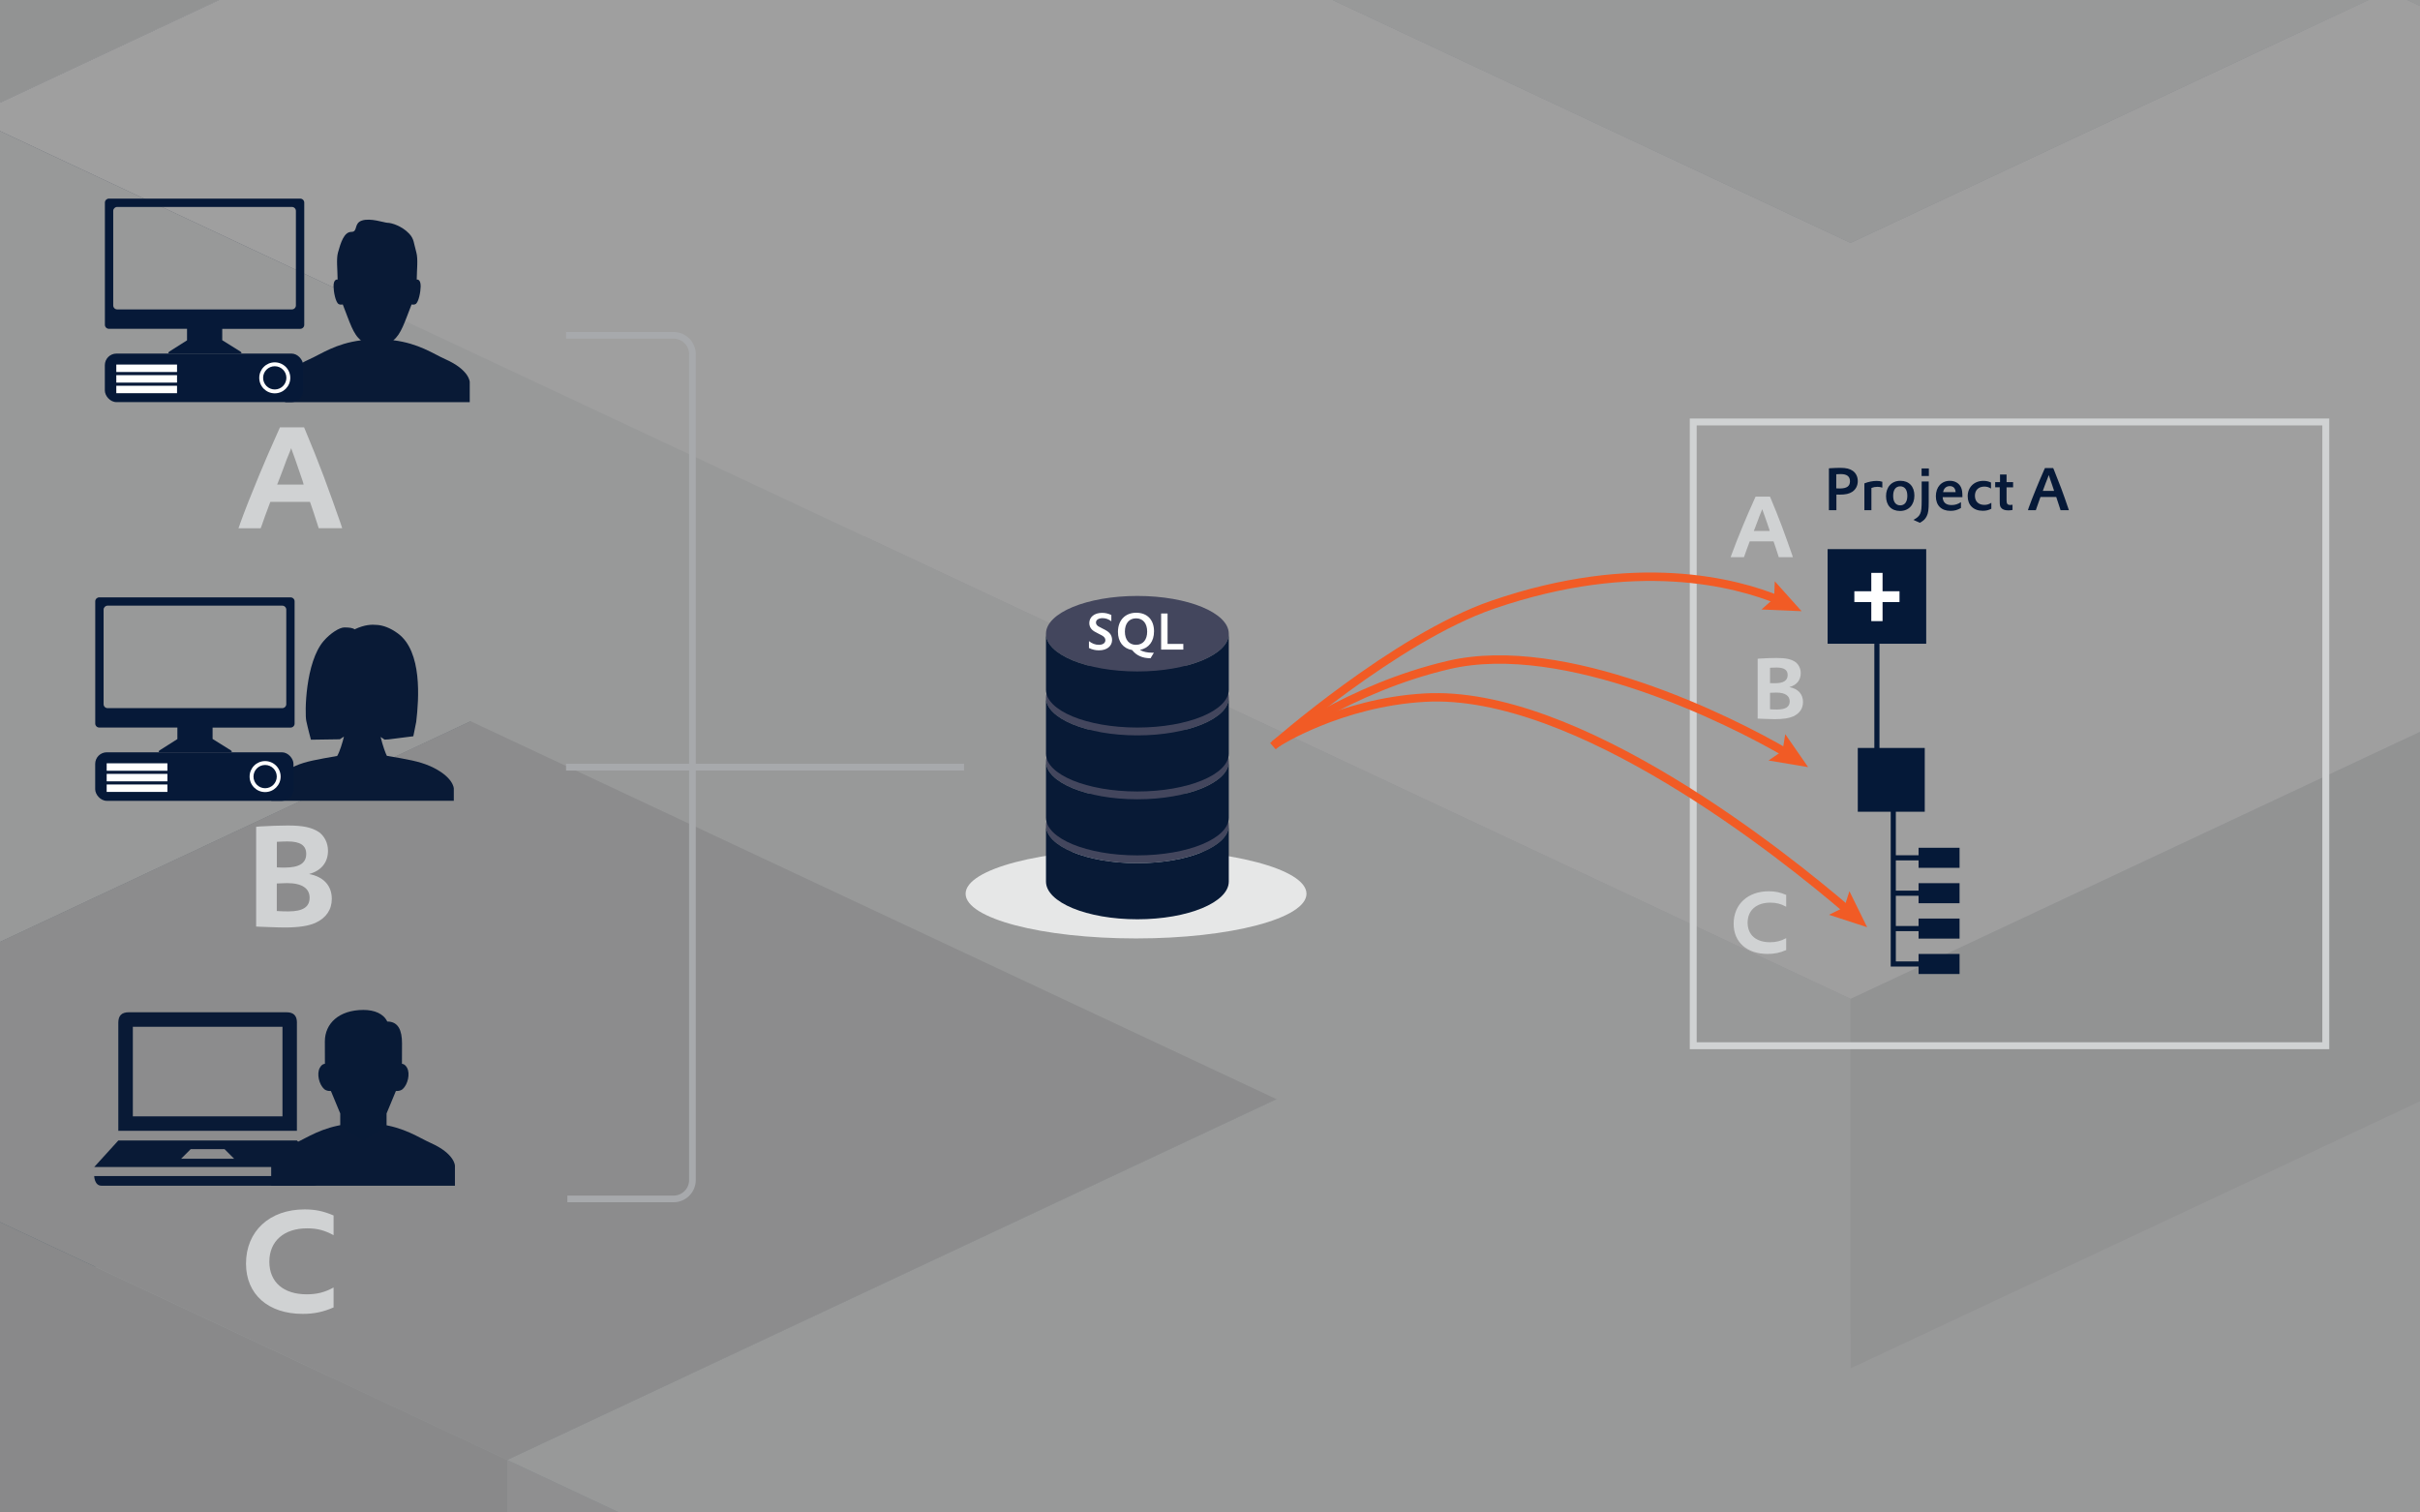 <?xml version="1.0" encoding="UTF-8"?>
<svg xmlns="http://www.w3.org/2000/svg" xmlns:xlink="http://www.w3.org/1999/xlink" viewBox="0 0 840 525">
  <rect x="0" y="0" width="840" height="525" fill="#808080" stroke="none"/>
  <defs>
    <style>
      .cls-1 {
        clip-path: url(#clippath-11);
      }

      .cls-2 {
        stroke-width: 1.59px;
      }

      .cls-2, .cls-3, .cls-4, .cls-5, .cls-6, .cls-7, .cls-8 {
        fill: none;
      }

      .cls-2, .cls-3, .cls-5, .cls-6, .cls-7, .cls-8 {
        stroke-miterlimit: 10;
      }

      .cls-2, .cls-5 {
        stroke: #f15b25;
      }

      .cls-9 {
        opacity: .3;
      }

      .cls-3 {
        stroke: #051938;
        stroke-width: 1.78px;
      }

      .cls-10 {
        clip-path: url(#clippath-2);
      }

      .cls-11 {
        clip-path: url(#clippath-13);
      }

      .cls-12 {
        isolation: isolate;
      }

      .cls-13 {
        fill: #002747;
      }

      .cls-13, .cls-14, .cls-15, .cls-4, .cls-16, .cls-17, .cls-18, .cls-19, .cls-20, .cls-21, .cls-22, .cls-23, .cls-24, .cls-25, .cls-26, .cls-27, .cls-28, .cls-29, .cls-30, .cls-31, .cls-32, .cls-33, .cls-34, .cls-35 {
        stroke-width: 0px;
      }

      .cls-14 {
        fill: #051938;
      }

      .cls-36 {
        clip-path: url(#clippath-15);
      }

      .cls-37 {
        clip-path: url(#clippath-6);
      }

      .cls-15 {
        fill: #e6e7e7;
      }

      .cls-38 {
        clip-path: url(#clippath-7);
      }

      .cls-16 {
        fill: #d0d2d3;
      }

      .cls-5 {
        stroke-width: 2.92px;
      }

      .cls-17 {
        fill: #00092c;
      }

      .cls-39 {
        clip-path: url(#clippath-1);
      }

      .cls-40 {
        clip-path: url(#clippath-4);
      }

      .cls-18 {
        fill: #091a36;
      }

      .cls-41 {
        clip-path: url(#clippath-12);
      }

      .cls-19 {
        fill: #f15b25;
      }

      .cls-20 {
        fill: #001738;
      }

      .cls-21 {
        fill: #bcbec0;
      }

      .cls-22 {
        fill: #2c4665;
      }

      .cls-23 {
        fill: #061938;
      }

      .cls-24 {
        fill: #43465d;
      }

      .cls-42 {
        clip-path: url(#clippath-9);
      }

      .cls-43 {
        clip-path: url(#clippath);
      }

      .cls-25 {
        fill: #9d9fa2;
      }

      .cls-26 {
        fill: #8ba3b3;
      }

      .cls-27 {
        fill: #7c92a1;
      }

      .cls-44 {
        clip-path: url(#clippath-3);
      }

      .cls-6 {
        stroke-width: 2.31px;
      }

      .cls-6, .cls-8 {
        stroke: #a7a9ac;
      }

      .cls-28 {
        fill: #e6e7e8;
      }

      .cls-7 {
        stroke: #d0d2d3;
        stroke-width: 2.4px;
      }

      .cls-29 {
        fill: #b1b3b6;
      }

      .cls-45 {
        clip-path: url(#clippath-8);
      }

      .cls-30 {
        fill: #a7a9ac;
      }

      .cls-31 {
        fill: #fff;
      }

      .cls-46 {
        clip-path: url(#clippath-14);
      }

      .cls-47 {
        clip-path: url(#clippath-5);
      }

      .cls-32 {
        fill: #081a36;
      }

      .cls-48 {
        clip-path: url(#clippath-10);
      }

      .cls-8 {
        stroke-width: 2.38px;
      }

      .cls-49 {
        mix-blend-mode: multiply;
      }

      .cls-33 {
        fill: #143755;
      }

      .cls-34 {
        fill: #c7c8ca;
      }

      .cls-35 {
        fill: #d1d3d4;
      }
    </style>
    <clipPath id="clippath">
      <rect class="cls-4" y="545" width="840" height="525"/>
    </clipPath>
    <clipPath id="clippath-1">
      <rect class="cls-4" x="0" y="465.91" width="840" height="635.36"/>
    </clipPath>
    <clipPath id="clippath-2">
      <rect class="cls-4" x="0" y="465.91" width="840" height="635.36"/>
    </clipPath>
    <clipPath id="clippath-3">
      <rect class="cls-4" x="0" y="465.91" width="840" height="635.36"/>
    </clipPath>
    <clipPath id="clippath-4">
      <rect class="cls-4" x="-663.32" y="-332.89" width="2611.37" height="2110.31"/>
    </clipPath>
    <clipPath id="clippath-5">
      <rect class="cls-4" y="-545" width="840" height="525"/>
    </clipPath>
    <clipPath id="clippath-6">
      <rect class="cls-4" x="0" y="-624.09" width="840" height="635.36"/>
    </clipPath>
    <clipPath id="clippath-7">
      <rect class="cls-4" x="0" y="-624.09" width="840" height="635.36"/>
    </clipPath>
    <clipPath id="clippath-8">
      <rect class="cls-4" x="0" y="-624.09" width="840" height="635.36"/>
    </clipPath>
    <clipPath id="clippath-9">
      <rect class="cls-4" x="-663.32" y="-1422.89" width="2611.37" height="2110.31"/>
    </clipPath>
    <clipPath id="clippath-10">
      <rect class="cls-4" width="840" height="525"/>
    </clipPath>
    <clipPath id="clippath-11">
      <rect class="cls-4" x="0" y="-79.09" width="840" height="635.36"/>
    </clipPath>
    <clipPath id="clippath-12">
      <rect class="cls-4" x="0" y="-79.09" width="840" height="635.36"/>
    </clipPath>
    <clipPath id="clippath-13">
      <rect class="cls-4" x="0" y="-79.09" width="840" height="635.36"/>
    </clipPath>
    <clipPath id="clippath-14">
      <rect class="cls-4" x="-663.32" y="-877.89" width="2611.37" height="2110.31"/>
    </clipPath>
    <clipPath id="clippath-15">
      <path class="cls-4" d="M450.13-256.86c162.28-119.57,213.31-232.26,213.31-232.26v232.26h-213.31Z"/>
    </clipPath>
  </defs>
  <g class="cls-12">
    <g id="Hintergrund">
      <g class="cls-43">
        <g id="Artwork_1" data-name="Artwork 1">
          <g class="cls-39">
            <g class="cls-10">
              <g class="cls-44">
                <g class="cls-9">
                  <g class="cls-40">
                    <polygon class="cls-30" points="1388.46 774.44 1295.2 730.71 1201.93 686.97 1108.67 643.22 1015.41 599.5 922.14 555.76 828.89 512.02 735.63 468.29 642.36 424.54 549.1 468.29 455.83 512.02 362.57 555.76 269.31 599.5 176.04 643.22 269.31 686.97 362.57 730.71 455.83 774.44 549.1 730.71 642.36 686.97 735.63 643.22 828.89 686.97 922.14 730.71 1015.41 774.44 922.14 818.17 828.89 861.91 922.14 905.65 1015.41 949.38 1108.67 993.12 1201.93 949.38 1295.2 905.65 1388.46 861.91 1481.73 818.17 1388.46 774.44"/>
                    <polygon class="cls-17" points="642.37 308.24 735.63 351.99 828.9 395.71 828.9 523.96 735.63 480.23 642.37 436.5 549.1 392.75 549.1 264.5 642.37 308.24"/>
                    <polygon class="cls-13" points="922.16 351.99 1015.41 308.24 1108.69 264.51 1108.69 392.75 1015.41 436.5 922.16 480.24 828.9 523.96 828.9 395.71 922.16 351.99"/>
                    <polygon class="cls-13" points="362.58 351.99 455.84 308.24 549.1 264.51 549.1 392.75 455.84 436.5 362.58 480.24 269.31 523.96 269.31 395.71 362.58 351.99"/>
                    <polygon class="cls-17" points="-103.74 483.2 -10.48 526.92 82.8 570.66 176.05 614.41 176.05 742.65 82.8 698.91 -10.48 655.17 -103.74 611.44 -197 567.71 -197 439.45 -103.74 483.2"/>
                    <polygon class="cls-13" points="269.31 570.67 362.58 526.92 455.84 483.2 455.84 611.45 362.58 655.17 269.31 698.91 176.06 742.65 176.06 614.4 269.31 570.67"/>
                    <polygon class="cls-33" points="362.58 439.45 455.84 483.2 455.84 611.44 362.58 567.7 269.31 523.96 269.31 395.71 362.58 439.45"/>
                    <polygon class="cls-21" points="269.31 395.71 362.58 351.99 455.84 308.25 549.1 264.5 642.37 308.25 735.63 351.99 828.9 395.71 922.16 351.99 1015.42 308.25 1108.69 264.5 1201.95 308.25 1295.22 351.99 1388.47 395.71 1481.73 439.45 1575 483.2 1668.26 526.92 1575 570.67 1481.73 614.4 1388.47 658.13 1295.22 701.88 1201.95 658.13 1108.69 614.4 1015.42 658.13 922.16 614.4 828.9 570.67 735.63 526.92 642.37 570.67 549.1 614.4 455.84 570.67 362.58 526.92 455.84 483.2 362.58 439.45 269.31 395.71"/>
                    <polygon class="cls-35" points="-290.26 483.2 -383.52 526.92 -476.8 570.67 -570.05 614.4 -663.32 658.13 -570.05 701.87 -476.8 745.62 -383.52 789.34 -290.26 833.08 -197 876.82 -103.73 920.55 -10.48 876.82 82.8 833.08 176.06 789.34 269.31 745.62 362.59 701.87 455.84 658.13 549.1 614.4 455.84 570.67 362.59 526.92 269.31 570.67 176.06 614.4 82.8 570.67 -10.48 526.92 -103.73 483.2 -197 439.45 -290.26 483.2"/>
                    <polygon class="cls-28" points="-103.74 395.71 -10.48 351.99 82.8 308.25 176.05 264.5 269.31 220.77 362.58 177.04 455.84 133.3 549.1 89.56 642.37 45.83 735.63 89.56 828.9 133.3 922.16 177.04 1015.41 220.77 1108.69 264.5 1015.41 308.25 922.16 351.99 828.9 395.71 735.63 351.99 642.37 308.25 549.1 264.5 455.84 308.25 362.58 351.99 269.31 395.71 362.58 439.45 455.84 483.2 362.58 526.92 269.31 570.67 176.05 614.4 82.8 570.67 -10.48 526.92 -103.74 483.2 -197 439.45 -103.74 395.71"/>
                    <polygon class="cls-17" points="642.36 -70.48 549.1 -26.74 455.83 16.99 455.83 145.24 549.1 101.51 642.36 57.77 735.63 14.03 735.63 -114.22 642.36 -70.48"/>
                    <polygon class="cls-13" points="362.57 -26.74 269.31 -70.48 176.04 -114.22 176.04 14.03 269.31 57.77 362.57 101.51 455.83 145.24 455.83 16.99 362.57 -26.74"/>
                    <polygon class="cls-13" points="922.14 -26.74 828.89 -70.48 735.63 -114.22 735.63 14.03 828.89 57.77 922.14 101.51 1015.41 145.24 1015.41 16.99 922.14 -26.74"/>
                    <polygon class="cls-13" points="1015.42 191.94 922.15 148.2 828.88 104.48 828.88 232.72 922.15 276.45 1015.42 320.19 1108.67 363.93 1108.67 235.68 1015.42 191.94"/>
                    <polygon class="cls-33" points="922.14 60.73 828.89 104.47 828.89 232.72 922.14 188.98 1015.41 145.24 1015.41 16.99 922.14 60.73"/>
                    <polygon class="cls-33" points="828.89 191.94 735.63 235.68 735.63 363.93 828.89 320.19 922.14 276.45 922.14 148.2 828.89 191.94"/>
                    <polygon class="cls-22" points="642.36 191.94 549.1 148.2 549.1 276.45 642.36 320.19 735.63 363.93 735.63 235.68 642.36 191.94"/>
                    <polygon class="cls-33" points="455.83 191.94 362.57 235.68 269.31 279.41 269.31 407.66 362.57 363.93 455.83 320.19 549.1 276.45 549.1 148.2 455.83 191.94"/>
                    <polygon class="cls-22" points="269.31 279.41 269.31 407.66 176.04 363.93 176.04 235.68 269.31 279.41"/>
                    <polygon class="cls-33" points="82.78 279.41 -10.49 323.15 -10.49 451.4 82.78 407.66 176.04 363.93 176.04 235.68 82.78 279.41"/>
                    <polygon class="cls-28" points="1015.42 16.99 922.15 -26.73 828.88 -70.48 735.63 -114.22 642.36 -70.48 549.1 -26.73 455.83 16.99 362.57 -26.73 269.31 -70.48 176.04 -114.22 82.78 -70.48 -10.49 -26.73 -103.74 16.99 -197.01 60.73 -290.28 104.47 -383.54 148.2 -290.28 191.94 -197.01 235.68 -103.74 279.41 -10.49 323.15 82.78 279.41 176.04 235.68 269.31 279.41 362.57 235.68 455.83 191.94 549.1 148.2 642.36 191.94 735.63 235.68 828.88 191.94 922.15 148.2 828.88 104.47 922.15 60.73 1015.42 16.99"/>
                    <polygon class="cls-13" points="1295.2 498.1 1201.93 454.36 1108.67 410.62 1015.42 366.89 922.15 323.15 828.89 279.41 735.63 235.68 735.63 363.93 828.89 407.66 922.15 451.4 1015.42 495.14 1108.67 538.87 1201.93 582.61 1295.2 626.35 1388.46 670.08 1388.46 541.83 1295.2 498.1"/>
                    <polygon class="cls-21" points="1388.46 104.47 1295.2 148.2 1201.93 191.94 1108.67 235.68 1015.42 191.94 922.14 148.2 828.89 191.94 735.63 235.68 828.89 279.41 922.14 323.15 1015.42 366.89 1108.67 410.62 1201.93 454.36 1295.2 498.1 1388.46 541.83 1481.73 498.1 1574.99 454.36 1668.25 410.62 1761.52 366.89 1854.78 323.15 1948.05 279.41 1854.78 235.68 1761.52 191.94 1668.25 148.2 1574.99 104.47 1481.73 60.73 1388.46 104.47"/>
                    <polygon class="cls-27" points="362.57 323.15 269.31 279.41 269.31 407.66 362.57 451.4 455.83 495.14 455.83 366.89 362.57 323.15"/>
                    <polygon class="cls-27" points="549.1 585.57 455.83 541.83 362.57 498.1 269.31 454.36 269.31 582.61 362.57 626.35 455.83 670.08 549.1 713.82 642.36 757.56 642.36 629.31 549.1 585.57"/>
                    <polygon class="cls-20" points="362.57 410.63 269.3 454.36 176.04 498.1 82.77 541.84 -10.49 585.57 -10.49 713.82 82.77 670.09 176.04 626.35 269.3 582.61 362.57 538.88 455.83 495.14 455.83 366.89 362.57 410.63"/>
                    <polygon class="cls-21" points="-476.79 191.94 -570.07 235.69 -663.32 279.41 -570.07 323.15 -476.79 366.89 -383.54 410.62 -290.28 454.36 -197.01 498.1 -103.75 541.83 -10.49 585.57 82.78 541.83 176.04 498.1 269.31 454.36 362.57 410.62 455.83 366.89 362.57 323.15 269.31 279.41 176.04 235.69 82.78 279.41 -10.49 323.15 -103.75 279.41 -197.01 235.69 -290.28 191.94 -383.54 148.2 -476.79 191.94"/>
                    <polygon class="cls-28" points="1015.42 629.31 922.15 585.57 828.88 541.83 735.63 585.57 642.36 629.31 549.1 585.57 455.83 541.83 362.57 498.1 269.31 454.36 176.04 498.1 82.78 541.83 -10.49 585.57 82.78 629.31 176.04 673.04 269.31 716.78 362.57 760.52 455.83 804.25 549.1 847.99 642.36 891.73 735.63 847.99 828.88 804.25 922.15 760.52 1015.42 716.78 1108.67 673.04 1015.42 629.31"/>
                    <polygon class="cls-35" points="1295.2 498.1 1201.93 454.36 1108.67 410.62 1015.42 366.89 922.15 323.15 828.89 279.41 735.63 235.68 642.36 191.94 549.1 148.2 455.83 191.94 362.57 235.68 269.31 279.41 362.57 323.15 455.83 366.89 362.57 410.62 269.31 454.36 362.57 498.1 455.83 541.83 549.1 585.57 642.36 629.31 735.63 585.57 828.89 541.83 922.15 585.57 1015.42 629.31 1108.67 673.04 1201.93 629.31 1295.2 585.57 1388.46 541.83 1295.2 498.1"/>
                    <polygon class="cls-30" points="642.36 -332.89 549.1 -289.16 455.83 -245.43 362.57 -201.69 269.31 -157.94 176.04 -114.22 269.31 -70.48 362.57 -26.73 455.83 16.99 549.1 -26.73 642.36 -70.48 735.63 -114.22 828.89 -70.48 922.14 -26.73 1015.41 16.99 922.14 60.73 828.89 104.47 922.14 148.2 1015.41 191.94 1108.67 235.68 1201.93 191.94 1295.2 148.2 1388.46 104.47 1481.73 60.73 1388.46 16.99 1295.2 -26.73 1201.93 -70.48 1108.67 -114.22 1015.41 -157.94 922.14 -201.69 828.89 -245.43 735.63 -289.16 642.36 -332.89 642.36 -332.89"/>
                  </g>
                </g>
              </g>
            </g>
          </g>
        </g>
      </g>
      <g class="cls-47">
        <g id="Artwork_1-2" data-name="Artwork 1">
          <g class="cls-37">
            <g class="cls-38">
              <g class="cls-45">
                <g class="cls-9">
                  <g class="cls-42">
                    <polygon class="cls-13" points="1015.42 -140.62 922.15 -184.35 828.88 -228.08 828.88 -99.83 922.15 -56.11 1015.42 -12.37 1108.67 31.37 1108.67 -96.88 1015.42 -140.62"/>
                    <polygon class="cls-33" points="828.89 -140.62 735.63 -96.88 735.63 31.37 828.89 -12.37 922.14 -56.11 922.14 -184.35 828.89 -140.62"/>
                    <polygon class="cls-22" points="642.36 -140.62 549.1 -184.35 549.1 -56.11 642.36 -12.37 735.63 31.37 735.63 -96.88 642.36 -140.62"/>
                    <polygon class="cls-33" points="455.83 -140.62 362.57 -96.88 269.31 -53.15 269.31 75.1 362.57 31.37 455.83 -12.37 549.1 -56.11 549.1 -184.35 455.83 -140.62"/>
                    <polygon class="cls-22" points="269.31 -53.15 269.31 75.1 176.04 31.38 176.04 -96.87 269.31 -53.15"/>
                    <polygon class="cls-33" points="82.78 -53.15 -10.49 -9.41 -10.49 118.84 82.78 75.1 176.04 31.38 176.04 -96.87 82.78 -53.15"/>
                    <polygon class="cls-13" points="1295.2 165.54 1201.93 121.8 1108.67 78.06 1015.42 34.33 922.15 -9.41 828.89 -53.15 735.63 -96.87 735.63 31.38 828.89 75.1 922.15 118.84 1015.42 162.58 1108.67 206.31 1201.93 250.05 1295.2 293.79 1388.46 337.52 1388.46 209.27 1295.2 165.54"/>
                    <polygon class="cls-21" points="1388.46 -228.09 1295.2 -184.35 1201.93 -140.62 1108.67 -96.88 1015.42 -140.62 922.14 -184.35 828.89 -140.62 735.63 -96.88 828.89 -53.15 922.14 -9.41 1015.42 34.33 1108.67 78.06 1201.93 121.8 1295.2 165.54 1388.46 209.27 1481.73 165.54 1574.99 121.8 1668.25 78.06 1761.52 34.33 1854.78 -9.41 1948.05 -53.15 1854.78 -96.88 1761.52 -140.62 1668.25 -184.35 1574.99 -228.09 1481.73 -271.83 1388.46 -228.09"/>
                    <polygon class="cls-27" points="362.57 -9.41 269.31 -53.15 269.31 75.1 362.57 118.84 455.83 162.58 455.83 34.33 362.57 -9.41"/>
                    <polygon class="cls-27" points="269.31 250.05 362.57 293.8 455.83 337.52 549.1 381.26 642.36 425 642.36 296.75 549.1 253.01 455.83 209.27 362.57 165.54 269.31 121.8 269.31 250.05"/>
                    <polygon class="cls-26" points="735.63 253.01 642.36 296.75 642.36 425 735.63 381.26 828.88 337.52 828.88 209.27 735.63 253.01"/>
                    <polygon class="cls-27" points="828.89 337.52 922.15 381.26 1015.42 425 1108.67 468.73 1108.67 340.48 1015.42 296.75 922.15 253.01 828.89 209.27 828.89 337.52"/>
                    <polygon class="cls-20" points="362.57 78.07 269.3 121.8 176.04 165.54 82.77 209.29 -10.49 253.01 -10.49 381.26 82.77 337.53 176.04 293.79 269.3 250.05 362.57 206.32 455.83 162.58 455.83 34.33 362.57 78.07"/>
                    <polygon class="cls-21" points="-476.79 -140.62 -570.07 -96.87 -663.32 -53.15 -570.07 -9.41 -476.79 34.33 -383.54 78.06 -290.28 121.8 -197.01 165.55 -103.75 209.27 -10.49 253.01 82.78 209.27 176.04 165.55 269.31 121.8 362.57 78.06 455.83 34.33 362.57 -9.41 269.31 -53.15 176.04 -96.87 82.78 -53.15 -10.49 -9.41 -103.75 -53.15 -197.01 -96.87 -290.28 -140.62 -383.54 -184.36 -476.79 -140.62"/>
                    <polygon class="cls-34" points="1015.42 384.22 922.15 427.96 828.89 471.69 735.63 515.43 642.36 559.17 642.36 687.42 735.63 643.68 828.89 599.94 922.15 556.21 1015.42 512.47 1108.67 468.73 1108.67 340.48 1015.42 384.22"/>
                    <polygon class="cls-21" points="-10.49 381.26 82.78 425 176.04 468.73 269.31 512.47 362.57 556.21 455.83 599.94 549.1 643.68 642.36 687.42 642.36 559.17 549.1 515.43 455.83 471.69 362.57 427.96 269.31 384.22 176.04 340.48 82.78 296.75 -10.49 253.01 -10.49 381.26"/>
                    <polygon class="cls-35" points="176.04 165.54 82.78 209.27 -10.49 253.01 82.78 296.75 176.04 340.48 269.31 384.22 362.57 427.96 455.83 471.69 549.1 515.43 642.36 559.17 735.63 515.43 828.89 471.69 922.14 427.96 1015.42 384.22 1108.67 340.48 1015.42 296.75 922.14 253.01 828.89 209.27 735.63 253.01 642.36 296.75 549.1 253.01 455.83 209.27 362.57 165.54 269.31 121.8 176.04 165.54"/>
                    <polygon class="cls-30" points="1295.2 165.54 1201.93 121.8 1108.67 78.06 1015.42 34.33 922.15 -9.41 828.89 -53.15 735.63 -96.87 642.36 -140.62 549.1 -184.36 455.83 -140.62 362.57 -96.87 269.31 -53.15 362.57 -9.41 455.83 34.33 362.57 78.06 269.31 121.8 362.57 165.54 455.83 209.27 549.1 253.01 642.36 296.75 735.63 253.01 828.89 209.27 922.15 253.01 1015.42 296.75 1108.67 340.48 1201.93 296.75 1295.2 253.01 1388.46 209.27 1295.2 165.54"/>
                    <polygon class="cls-27" points="735.63 -125.71 828.9 -169.45 922.16 -213.18 1015.42 -256.92 1015.42 -128.67 922.16 -84.93 828.9 -41.2 735.63 2.54 642.37 46.28 642.37 -81.97 735.63 -125.71"/>
                    <polygon class="cls-26" points="549.1 -125.71 642.37 -81.97 642.37 46.28 549.1 2.54 455.84 -41.2 455.84 -169.45 549.1 -125.71"/>
                    <polygon class="cls-25" points="-10.47 -125.71 82.79 -81.97 176.06 -38.24 176.06 90.01 82.79 46.28 -10.47 2.54 -103.73 -41.2 -103.73 -169.45 -10.47 -125.71"/>
                    <polygon class="cls-27" points="269.31 -81.97 362.58 -125.71 455.84 -169.45 455.84 -41.2 362.58 2.54 269.31 46.28 176.06 90.01 176.06 -38.24 269.31 -81.97"/>
                    <polygon class="cls-20" points="922.16 -300.65 1015.43 -256.92 1108.69 -213.18 1201.96 -169.44 1295.22 -125.71 1295.22 2.54 1201.96 -41.19 1108.69 -84.93 1015.43 -128.67 922.16 -172.4 828.9 -216.14 828.9 -344.39 922.16 -300.65"/>
                    <polygon class="cls-29" points="269.31 5.5 362.58 49.24 455.84 92.97 549.1 136.71 642.37 180.45 642.37 308.7 549.1 264.96 455.84 221.22 362.58 177.49 269.31 133.75 176.06 90.01 176.06 -38.24 269.31 5.5"/>
                    <polygon class="cls-21" points="735.63 136.71 828.9 92.97 922.16 49.24 1015.42 5.5 1108.69 -38.24 1201.95 -81.97 1295.22 -125.71 1295.22 2.54 1201.95 46.28 1108.69 90.01 1015.42 133.75 922.16 177.49 828.9 221.22 735.63 264.96 642.37 308.7 642.37 180.45 735.63 136.71"/>
                    <polygon class="cls-35" points="269.31 -81.97 362.58 -125.71 455.84 -169.45 549.1 -125.71 642.37 -81.97 735.63 -125.71 828.9 -169.45 922.16 -213.18 1015.42 -256.92 1108.69 -213.18 1201.95 -169.45 1295.22 -125.71 1201.95 -81.97 1108.69 -38.24 1015.42 5.5 922.16 49.24 828.9 92.97 735.63 136.71 642.37 180.45 549.1 136.71 455.84 92.97 362.58 49.24 269.31 5.5 176.06 -38.24 269.31 -81.97"/>
                  </g>
                </g>
              </g>
            </g>
          </g>
        </g>
      </g>
      <g class="cls-48">
        <g id="Artwork_1-3" data-name="Artwork 1">
          <g class="cls-1">
            <g class="cls-41">
              <g class="cls-11">
                <g class="cls-9">
                  <g class="cls-46">
                    <polygon class="cls-17" points="642.36 141.97 549.1 185.71 455.83 229.43 455.83 357.68 549.1 313.95 642.36 270.21 735.63 226.48 735.63 98.22 642.36 141.97"/>
                    <polygon class="cls-13" points="362.57 185.71 269.31 141.97 176.04 98.22 176.04 226.48 269.31 270.22 362.57 313.95 455.83 357.68 455.83 229.43 362.57 185.71"/>
                    <polygon class="cls-13" points="922.14 185.71 828.89 141.97 735.63 98.22 735.63 226.48 828.89 270.22 922.14 313.95 1015.41 357.68 1015.41 229.43 922.14 185.71"/>
                    <polygon class="cls-13" points="1015.42 404.38 922.15 360.65 828.88 316.92 828.88 445.17 922.15 488.89 1015.42 532.63 1108.67 576.37 1108.67 448.12 1015.42 404.38"/>
                    <polygon class="cls-33" points="922.14 273.18 828.89 316.91 828.89 445.16 922.14 401.42 1015.41 357.68 1015.41 229.44 922.14 273.18"/>
                    <polygon class="cls-33" points="828.89 404.38 735.63 448.12 735.63 576.37 828.89 532.63 922.14 488.89 922.14 360.65 828.89 404.38"/>
                    <polygon class="cls-22" points="642.36 404.38 549.1 360.65 549.1 488.89 642.36 532.63 735.63 576.37 735.63 448.12 642.36 404.38"/>
                    <polygon class="cls-33" points="455.83 404.38 362.57 448.12 269.31 491.85 269.31 620.1 362.57 576.37 455.83 532.63 549.1 488.89 549.1 360.65 455.83 404.38"/>
                    <polygon class="cls-22" points="269.31 491.85 269.31 620.1 176.04 576.38 176.04 448.13 269.31 491.85"/>
                    <polygon class="cls-33" points="82.78 491.85 -10.49 535.59 -10.49 663.84 82.78 620.1 176.04 576.38 176.04 448.13 82.78 491.85"/>
                    <polygon class="cls-35" points="1015.42 229.44 922.15 185.71 828.88 141.97 735.63 98.22 642.36 141.97 549.1 185.71 455.83 229.44 362.57 185.71 269.31 141.97 176.04 98.22 82.78 141.97 -10.49 185.71 -103.74 229.44 -197.01 273.17 -290.28 316.91 -383.54 360.65 -290.28 404.38 -197.01 448.12 -103.74 491.85 -10.49 535.59 82.78 491.85 176.04 448.12 269.31 491.85 362.57 448.12 455.83 404.38 549.1 360.65 642.36 404.38 735.63 448.12 828.88 404.38 922.15 360.65 828.88 316.91 922.15 273.17 1015.42 229.44"/>
                    <polygon class="cls-13" points="1295.2 710.54 1201.93 666.8 1108.67 623.06 1015.42 579.33 922.15 535.59 828.89 491.85 735.63 448.13 735.63 576.38 828.89 620.1 922.15 663.84 1015.42 707.58 1108.67 751.31 1201.93 795.05 1295.2 838.79 1388.46 882.52 1388.46 754.27 1295.2 710.54"/>
                    <polygon class="cls-21" points="1388.46 316.91 1295.2 360.65 1201.93 404.38 1108.67 448.12 1015.42 404.38 922.14 360.65 828.89 404.38 735.63 448.12 828.89 491.85 922.14 535.59 1015.42 579.33 1108.67 623.06 1201.93 666.8 1295.2 710.54 1388.46 754.27 1481.73 710.54 1574.99 666.8 1668.25 623.06 1761.52 579.33 1854.78 535.59 1948.05 491.85 1854.78 448.12 1761.52 404.38 1668.25 360.65 1574.99 316.91 1481.73 273.17 1388.46 316.91"/>
                    <polygon class="cls-27" points="362.57 535.59 269.31 491.85 269.31 620.1 362.57 663.84 455.83 707.58 455.83 579.33 362.57 535.59"/>
                    <polygon class="cls-21" points="-476.79 404.38 -570.07 448.13 -663.32 491.85 -570.07 535.59 -476.79 579.33 -383.54 623.06 -290.28 666.8 -197.01 710.55 -103.75 754.27 -10.49 798.01 82.78 754.27 176.04 710.55 269.31 666.8 362.57 623.06 455.83 579.33 362.57 535.59 269.31 491.85 176.04 448.13 82.78 491.85 -10.49 535.59 -103.75 491.85 -197.01 448.13 -290.28 404.38 -383.54 360.64 -476.79 404.38"/>
                    <polygon class="cls-30" points="1295.2 710.54 1201.93 666.8 1108.67 623.06 1015.42 579.33 922.15 535.59 828.89 491.85 735.63 448.13 642.36 404.38 549.1 360.64 455.83 404.38 362.57 448.13 269.31 491.85 362.57 535.59 455.83 579.33 362.57 623.06 269.31 666.8 362.57 710.54 455.83 754.27 549.1 798.01 642.36 841.75 735.63 798.01 828.89 754.27 922.15 798.01 1015.42 841.75 1108.67 885.48 1201.93 841.75 1295.2 798.01 1388.46 754.27 1295.2 710.54"/>
                    <polygon class="cls-30" points="1388.46 229.44 1295.2 185.71 1201.93 141.97 1108.67 98.22 1015.41 54.5 922.14 10.76 828.89 -32.98 735.63 -76.71 642.36 -120.46 549.1 -76.71 455.83 -32.98 362.57 10.76 269.31 54.5 176.04 98.22 269.31 141.97 362.57 185.71 455.83 229.44 549.1 185.71 642.36 141.97 735.63 98.22 828.89 141.97 922.14 185.71 1015.41 229.44 922.14 273.17 828.89 316.91 922.14 360.65 1015.41 404.38 1108.67 448.12 1201.93 404.38 1295.2 360.65 1388.46 316.91 1481.73 273.17 1388.46 229.44"/>
                    <polygon class="cls-17" points="-103.74 -61.8 -10.48 -18.08 82.8 25.66 176.05 69.41 176.05 197.65 82.8 153.91 -10.48 110.17 -103.74 66.44 -197 22.71 -197 -105.55 -103.74 -61.8"/>
                    <polygon class="cls-13" points="269.31 25.67 362.58 -18.08 455.84 -61.8 455.84 66.45 362.58 110.17 269.31 153.91 176.06 197.65 176.06 69.4 269.31 25.67"/>
                    <polygon class="cls-33" points="362.58 -105.55 455.84 -61.8 455.84 66.44 362.58 22.7 269.31 -21.04 269.31 -149.29 362.58 -105.55"/>
                    <polygon class="cls-33" points="455.84 25.67 549.1 69.4 549.1 197.65 455.84 153.91 362.59 110.17 362.59 -18.08 455.84 25.67"/>
                    <polygon class="cls-22" points="642.37 25.67 735.63 -18.08 735.63 110.17 642.37 153.91 549.1 197.65 549.1 69.4 642.37 25.67"/>
                    <polygon class="cls-33" points="828.9 25.67 922.16 69.4 1015.42 113.13 1015.42 241.38 922.16 197.65 828.9 153.91 735.63 110.17 735.63 -18.08 828.9 25.67"/>
                    <polygon class="cls-21" points="269.31 -149.29 362.58 -193.01 455.84 -236.75 549.1 -280.5 642.37 -236.75 735.63 -193.01 828.9 -149.29 922.16 -193.01 1015.42 -236.75 1108.69 -280.5 1201.95 -236.75 1295.22 -193.01 1388.47 -149.29 1481.73 -105.55 1575 -61.8 1668.26 -18.08 1575 25.67 1481.73 69.4 1388.47 113.13 1295.22 156.88 1201.95 113.13 1108.69 69.4 1015.42 113.13 922.16 69.4 828.9 25.67 735.63 -18.08 642.37 25.67 549.1 69.4 455.84 25.67 362.58 -18.08 455.84 -61.8 362.58 -105.55 269.31 -149.29"/>
                    <polygon class="cls-13" points="-10.47 331.82 82.79 288.08 176.06 244.34 269.31 200.61 362.58 156.87 455.84 113.13 549.1 69.41 549.1 197.65 455.84 241.38 362.58 285.12 269.31 328.86 176.06 372.59 82.79 416.33 -10.47 460.07 -103.73 503.8 -103.73 375.55 -10.47 331.82"/>
                    <polygon class="cls-35" points="-290.26 -61.8 -383.52 -18.08 -476.8 25.67 -570.05 69.4 -663.32 113.13 -570.05 156.87 -476.8 200.62 -383.52 244.34 -290.26 288.08 -197 331.82 -103.73 375.55 -10.48 331.82 82.8 288.08 176.06 244.34 269.31 200.62 362.59 156.87 455.84 113.13 549.1 69.4 455.84 25.67 362.59 -18.08 269.31 25.67 176.06 69.4 82.8 25.67 -10.48 -18.08 -103.73 -61.8 -197 -105.55 -290.26 -61.8"/>
                    <polygon class="cls-27" points="922.16 156.87 1015.41 113.13 1015.41 241.38 922.16 285.12 828.9 328.86 828.9 200.61 922.16 156.87"/>
                    <polygon class="cls-27" points="735.63 419.29 828.9 375.55 922.16 331.82 1015.42 288.08 1015.42 416.33 922.16 460.07 828.9 503.8 735.63 547.54 642.37 591.28 642.37 463.03 735.63 419.29"/>
                    <polygon class="cls-26" points="549.1 419.29 642.37 463.03 642.37 591.28 549.1 547.54 455.84 503.8 455.84 375.55 549.1 419.29"/>
                    <polygon class="cls-25" points="-10.47 419.29 82.79 463.03 176.06 506.76 176.06 635.01 82.79 591.28 -10.47 547.54 -103.73 503.8 -103.73 375.55 -10.47 419.29"/>
                    <polygon class="cls-27" points="269.31 463.03 362.58 419.29 455.84 375.55 455.84 503.8 362.58 547.54 269.31 591.28 176.06 635.01 176.06 506.76 269.31 463.03"/>
                    <polygon class="cls-20" points="922.16 244.35 1015.43 288.08 1108.69 331.82 1201.96 375.56 1295.22 419.29 1295.22 547.54 1201.96 503.81 1108.69 460.07 1015.43 416.33 922.16 372.6 828.9 328.86 828.9 200.61 922.16 244.35"/>
                    <polygon class="cls-28" points="1575 25.66 1481.73 69.41 1388.47 113.13 1295.21 156.87 1201.94 113.13 1108.69 69.41 1015.41 113.13 922.16 156.87 828.9 200.61 922.16 244.34 1015.41 288.08 1108.69 331.82 1201.94 375.55 1295.21 419.29 1388.47 375.55 1481.73 331.82 1575 288.08 1668.26 244.34 1761.52 200.61 1854.79 156.87 1948.05 113.13 1854.79 69.41 1761.52 25.66 1668.26 -18.08 1575 25.66"/>
                    <polygon class="cls-29" points="269.31 550.5 362.58 594.24 455.84 637.97 549.1 681.71 642.37 725.45 642.37 853.7 549.1 809.96 455.84 766.22 362.58 722.49 269.31 678.75 176.06 635.01 176.06 506.76 269.31 550.5"/>
                    <polygon class="cls-21" points="735.63 681.71 828.9 637.97 922.16 594.24 1015.42 550.5 1108.69 506.76 1201.95 463.03 1295.22 419.29 1295.22 547.54 1201.95 591.28 1108.69 635.01 1015.42 678.75 922.16 722.49 828.9 766.22 735.63 809.96 642.37 853.7 642.37 725.45 735.63 681.71"/>
                    <polygon class="cls-35" points="269.31 463.03 362.58 419.29 455.84 375.55 549.1 419.29 642.37 463.03 735.63 419.29 828.9 375.55 922.16 331.82 1015.42 288.08 1108.69 331.82 1201.95 375.55 1295.22 419.29 1201.95 463.03 1108.69 506.76 1015.42 550.5 922.16 594.24 828.9 637.97 735.63 681.71 642.37 725.45 549.1 681.71 455.84 637.97 362.58 594.24 269.31 550.5 176.06 506.76 269.31 463.03"/>
                    <polygon class="cls-30" points="-10.47 331.82 82.79 288.08 176.06 244.34 269.31 200.61 362.58 156.87 455.84 113.13 549.1 69.41 642.37 25.66 735.63 -18.08 828.9 25.66 922.16 69.41 1015.41 113.13 922.16 156.87 828.9 200.61 922.16 244.34 1015.41 288.08 922.16 331.82 828.9 375.55 735.63 419.29 642.37 463.03 549.1 419.29 455.84 375.55 362.58 419.29 269.31 463.03 176.06 506.76 82.79 463.03 -10.47 419.29 -103.73 375.55 -10.47 331.82"/>
                    <polygon class="cls-28" points="-103.74 -149.29 -10.48 -193.01 82.8 -236.75 176.05 -280.5 269.31 -324.23 362.58 -367.96 455.84 -411.7 549.1 -455.44 642.37 -499.17 735.63 -455.44 828.9 -411.7 922.16 -367.96 1015.41 -324.23 1108.69 -280.5 1015.41 -236.75 922.16 -193.01 828.9 -149.29 735.63 -193.01 642.37 -236.75 549.1 -280.5 455.84 -236.75 362.58 -193.01 269.31 -149.29 362.58 -105.55 455.84 -61.8 362.58 -18.08 269.31 25.67 176.05 69.4 82.8 25.67 -10.48 -18.08 -103.74 -61.8 -197 -105.55 -103.74 -149.29"/>
                    <polygon class="cls-13" points="1295.2 -46.9 1201.93 -90.64 1108.67 -134.38 1015.42 -178.11 922.15 -221.85 828.89 -265.59 735.63 -309.32 735.63 -181.07 828.89 -137.34 922.15 -93.6 1015.42 -49.86 1108.67 -6.13 1201.93 37.61 1295.2 81.35 1388.46 125.08 1388.46 -3.17 1295.2 -46.9"/>
                    <polygon class="cls-27" points="549.1 40.57 455.83 -3.17 362.57 -46.9 269.31 -90.64 269.31 37.61 362.57 81.35 455.83 125.08 549.1 168.82 642.36 212.56 642.36 84.31 549.1 40.57"/>
                    <polygon class="cls-26" points="735.63 40.57 642.36 84.31 642.36 212.56 735.63 168.82 828.88 125.08 828.88 -3.17 735.63 40.57"/>
                    <polygon class="cls-27" points="1015.42 84.31 922.15 40.57 828.88 -3.17 828.88 125.08 922.15 168.82 1015.42 212.56 1108.67 256.28 1108.67 128.04 1015.42 84.31"/>
                    <polygon class="cls-20" points="362.57 -134.37 269.3 -90.64 176.04 -46.9 82.77 -3.16 -10.49 40.57 -10.49 168.82 82.77 125.09 176.04 81.35 269.3 37.61 362.57 -6.12 455.83 -49.86 455.83 -178.11 362.57 -134.37"/>
                    <polygon class="cls-21" points="-476.79 -353.06 -570.07 -309.31 -663.32 -265.59 -570.07 -221.85 -476.79 -178.11 -383.54 -134.38 -290.28 -90.64 -197.01 -46.9 -103.75 -3.17 -10.49 40.57 82.78 -3.17 176.04 -46.9 269.31 -90.64 362.57 -134.38 455.83 -178.11 362.57 -221.85 269.31 -265.59 176.04 -309.31 82.78 -265.59 -10.49 -221.85 -103.75 -265.59 -197.01 -309.31 -290.28 -353.06 -383.54 -396.8 -476.79 -353.06"/>
                    <polygon class="cls-21" points="1015.42 171.78 922.15 215.52 828.88 259.25 735.63 302.99 642.36 346.73 642.36 474.98 735.63 431.24 828.88 387.5 922.15 343.77 1015.42 300.03 1108.67 256.29 1108.67 128.04 1015.42 171.78"/>
                    <polygon class="cls-35" points="549.1 302.99 455.83 259.25 362.57 215.52 269.31 171.78 176.04 128.04 82.78 84.31 -10.49 40.57 -10.49 168.82 82.78 212.56 176.04 256.29 269.31 300.03 362.57 343.77 455.83 387.5 549.1 431.24 642.36 474.98 642.36 346.73 549.1 302.99"/>
                    <polygon class="cls-28" points="1015.42 84.31 922.15 40.57 828.88 -3.17 735.63 40.57 642.36 84.31 549.1 40.57 455.83 -3.17 362.57 -46.9 269.31 -90.64 176.04 -46.9 82.78 -3.17 -10.49 40.57 82.78 84.31 176.04 128.04 269.31 171.78 362.57 215.52 455.83 259.25 549.1 302.99 642.36 346.73 735.63 302.99 828.88 259.25 922.15 215.52 1015.42 171.78 1108.67 128.04 1015.42 84.31"/>
                    <polygon class="cls-35" points="1295.2 -46.9 1201.93 -90.64 1108.67 -134.38 1015.42 -178.11 922.15 -221.85 828.89 -265.59 735.63 -309.32 642.36 -353.06 549.1 -396.8 455.83 -353.06 362.57 -309.32 269.31 -265.59 362.57 -221.85 455.83 -178.11 362.57 -134.38 269.31 -90.64 362.57 -46.9 455.83 -3.17 549.1 40.57 642.36 84.31 735.63 40.57 828.89 -3.17 922.15 40.57 1015.42 84.31 1108.67 128.04 1201.93 84.31 1295.2 40.57 1388.46 -3.17 1295.2 -46.9"/>
                  </g>
                </g>
              </g>
            </g>
          </g>
        </g>
      </g>
    </g>
    <g id="Layer_2" data-name="Layer 2">
      <g class="cls-36">
        <g>
          <line class="cls-2" x1="927.01" y1="-307.32" x2="614.64" y2="5.04"/>
          <line class="cls-2" x1="933.48" y1="-300.85" x2="621.12" y2="11.52"/>
          <line class="cls-2" x1="939.96" y1="-294.37" x2="627.6" y2="17.99"/>
          <line class="cls-2" x1="946.44" y1="-287.89" x2="634.08" y2="24.47"/>
        </g>
      </g>
      <g>
        <g class="cls-49">
          <path class="cls-16" d="M601.03,192.53c1.03-2.84,2.37-6.24,3.99-10.14,1.3-3.12,2.13-5.05,4.03-9.28l.32-.71h5.01l.32.75c1.38,3.28,2.49,6.08,3.75,9.39,1.26,3.39,2.6,7.14,3.55,9.87l.32.99h-4.9l-.16-.51c-.4-1.18-.67-2.09-.87-2.68l-.63-1.86-.16-.43h-8.25l-.2.51c-.67,1.78-1.19,3.16-1.62,4.46l-.2.51h-4.62l.32-.87ZM614.29,184.32l-.2-.71c-.32-.95-.63-1.78-.87-2.53l-.71-2.05c-.55-1.58-.59-1.62-.83-2.29-.12.32-.2.55-.24.63l-.71,1.74-.71,1.93-.95,2.49s-.16.35-.32.79h5.53Z"/>
        </g>
        <g class="cls-49">
          <path class="cls-16" d="M610.09,228.67l.79-.08c1.97-.12,4.18-.2,5.8-.2,3.16,0,4.97.39,6.43,1.34,1.18.83,1.94,2.29,1.94,3.91,0,2.45-1.42,4.18-3.95,4.86,3,.55,4.74,2.41,4.74,5.17,0,2.25-1.18,3.99-3.43,5.01-1.46.63-3.47.95-6.39.95-.95,0-1.94-.04-3-.08l-2.13-.08-.79-.04v-20.76ZM614.39,237.12c.79.04,1.22.04,1.62.04,3.04,0,4.5-.91,4.5-2.84,0-1.78-1.22-2.61-3.91-2.61-.71,0-1.26.04-2.21.08v5.33ZM614.39,246.2c1.07.08,1.74.08,2.41.08,3,0,4.42-.91,4.42-2.84s-1.58-3.04-4.66-3.04c-.59,0-1.07.04-2.17.08v5.72Z"/>
        </g>
        <g class="cls-49">
          <path class="cls-16" d="M619.99,329.78c-2.17.95-4.07,1.34-6.43,1.34-7.18,0-11.8-4.07-11.8-10.46,0-6.75,4.89-11.29,12.2-11.29,2.25,0,3.91.36,6.04,1.26v4.11c-1.9-1.03-3.43-1.42-5.53-1.42-4.82,0-7.86,2.68-7.86,6.95s2.96,6.79,7.78,6.79c2.09,0,3.75-.4,5.61-1.42v4.14Z"/>
        </g>
        <rect class="cls-7" x="587.73" y="146.47" width="219.57" height="216.51"/>
        <path class="cls-6" d="M196.49,116.39h37.32c3.6,0,6.54,2.95,6.54,6.54v286.69c0,3.6-2.95,6.54-6.54,6.54h-36.88"/>
        <path class="cls-15" d="M453.49,310.23c0,8.58-26.49,15.51-59.16,15.51s-59.16-6.94-59.16-15.51,26.49-15.51,59.16-15.51,59.16,6.94,59.16,15.51Z"/>
        <g>
          <path class="cls-5" d="M441.84,259s42.42-37.43,76.24-49.08c49.78-17.13,84.67-7.66,99.41-1.6"/>
          <polygon class="cls-19" points="611.42 211.56 615.81 207.65 616.04 201.77 625.34 212.15 611.42 211.56"/>
        </g>
        <g>
          <path class="cls-5" d="M442.47,258.41s25.64-19.51,60.5-27.62c40.2-9.34,97.27,18.93,117.36,30.71"/>
          <polygon class="cls-19" points="613.88 263.98 618.72 260.64 619.68 254.84 627.62 266.28 613.88 263.98"/>
        </g>
        <g>
          <path class="cls-5" d="M443.28,257.84s21.66-13.97,51.2-15.68c52.82-3.07,125.15,55.12,147.07,73.93"/>
          <polygon class="cls-19" points="634.85 317.53 640.14 314.94 641.95 309.35 648.1 321.85 634.85 317.53"/>
        </g>
        <line class="cls-8" x1="196.48" y1="266.28" x2="334.63" y2="266.28"/>
        <g>
          <g>
            <path class="cls-24" d="M426.52,286.53c0,7.23-14.19,13.09-31.73,13.09s-31.72-5.86-31.72-13.09,14.2-13.12,31.72-13.12,31.73,5.86,31.73,13.12Z"/>
            <path class="cls-32" d="M394.79,299.62c-17.52,0-31.72-5.86-31.72-13.09v19.46c0,7.23,14.2,13.1,31.72,13.1s31.73-5.87,31.73-13.1v-19.46c0,7.23-14.19,13.09-31.73,13.09Z"/>
          </g>
          <g>
            <path class="cls-24" d="M426.52,264.34c0,7.23-14.19,13.09-31.73,13.09s-31.72-5.86-31.72-13.09,14.2-13.12,31.72-13.12,31.73,5.88,31.73,13.12Z"/>
            <path class="cls-32" d="M394.79,277.44c-17.52,0-31.72-5.86-31.72-13.09v19.47c0,7.23,14.2,13.09,31.72,13.09s31.73-5.86,31.73-13.09v-19.47c0,7.23-14.19,13.09-31.73,13.09Z"/>
          </g>
          <g>
            <path class="cls-24" d="M426.52,242.16c0,7.24-14.19,13.1-31.73,13.1s-31.72-5.86-31.72-13.1,14.2-13.1,31.72-13.1,31.73,5.86,31.73,13.1Z"/>
            <path class="cls-32" d="M394.79,255.26c-17.52,0-31.72-5.86-31.72-13.1v19.47c0,7.24,14.2,13.1,31.72,13.1s31.73-5.86,31.73-13.1v-19.47c0,7.24-14.19,13.1-31.73,13.1Z"/>
          </g>
          <g>
            <path class="cls-24" d="M426.52,219.97c0,7.24-14.19,13.1-31.73,13.1s-31.72-5.86-31.72-13.1,14.2-13.11,31.72-13.11,31.73,5.87,31.73,13.11Z"/>
            <path class="cls-32" d="M394.79,233.07c-17.52,0-31.72-5.86-31.72-13.1v19.47c0,7.24,14.2,13.1,31.72,13.1s31.73-5.86,31.73-13.1v-19.47c0,7.24-14.19,13.1-31.73,13.1Z"/>
          </g>
        </g>
        <g>
          <g>
            <line class="cls-3" x1="657.17" y1="297.76" x2="665.95" y2="297.76"/>
            <rect class="cls-14" x="665.95" y="294.27" width="14.23" height="6.96"/>
          </g>
          <g>
            <line class="cls-3" x1="657.17" y1="310.04" x2="665.95" y2="310.04"/>
            <rect class="cls-14" x="665.95" y="306.56" width="14.23" height="6.96"/>
          </g>
          <g>
            <line class="cls-3" x1="657.17" y1="322.32" x2="665.95" y2="322.32"/>
            <rect class="cls-14" x="665.95" y="318.84" width="14.23" height="6.96"/>
          </g>
          <g>
            <polyline class="cls-3" points="657.17 279.78 657.17 334.61 665.95 334.61"/>
            <rect class="cls-14" x="665.95" y="331.13" width="14.23" height="6.96"/>
          </g>
        </g>
        <rect class="cls-14" x="644.85" y="259.62" width="23.25" height="22.14"/>
        <line class="cls-3" x1="651.49" y1="223.45" x2="651.49" y2="270.68"/>
        <rect class="cls-14" x="634.38" y="190.61" width="34.22" height="32.84"/>
        <path class="cls-31" d="M643.66,205.23h5.88v-6.38h3.91v6.38h5.88v3.75h-5.88v6.62h-3.91v-6.62h-5.88v-3.75Z"/>
        <g>
          <g>
            <path class="cls-18" d="M154.53,124.66c-4.18-1.86-9.11-5.45-18-6.56,2.69-2.07,3.94-6.33,6.23-12.16.03-.09.06-.18.1-.26.52.09,1.04.08,1.42-.15,1.07-.67,1.72-4.31,1.74-6.09.03-2.66-1.3-2.4-1.3-2.4,0,0-.03,0-.07-.02,0-.21.02-.43.02-.64,0-2.41.49-6.47-.15-8.74-.96-3.42-.77-4.71-2.52-6.56-2.49-2.63-6.09-3.75-7.52-3.75-.99,0-5.9-1.78-8.88-.77-2.89.99-1.28,3.93-3.64,3.93-2.55,0-3.7,3.76-4.65,7.18-.62,2.2-.14,6.22-.14,8.71,0,.21.01.42.02.63-.06.02-.11.03-.11.03,0,0-1.33-.26-1.3,2.4.02,1.78.67,5.43,1.74,6.09.39.25.93.25,1.46.15.04.09.07.19.11.29,2.31,5.87,3.49,10.11,6.2,12.16-8.8,1.13-13.7,4.7-17.85,6.55-8.42,3.76-8.46,7.92-8.46,7.92v6.99h64.07v-6.99s-.04-4.18-8.5-7.93Z"/>
            <g>
              <path class="cls-23" d="M104.22,68.94H37.8c-.76,0-1.39.62-1.39,1.38v42.43c0,.76.63,1.38,1.39,1.38h27.12v4l-6.07,3.85c-.64.41-.55.74.21.74h24.12c.76,0,.86-.33.21-.73l-6.25-3.9v-3.95h27.08c.76,0,1.39-.62,1.39-1.38v-42.43c0-.76-.62-1.38-1.39-1.38ZM102.71,106.02c0,.76-.63,1.38-1.39,1.38h-60.64c-.76,0-1.38-.62-1.38-1.38v-32.81c0-.76.62-1.38,1.38-1.38h60.64c.76,0,1.39.62,1.39,1.38v32.81Z"/>
              <g>
                <rect class="cls-23" x="36.39" y="122.73" width="68.83" height="16.85" rx="4.03" ry="4.03"/>
                <path class="cls-31" d="M100.76,131.15c0,2.98-2.41,5.38-5.39,5.38s-5.38-2.41-5.38-5.38,2.41-5.38,5.38-5.38,5.39,2.41,5.39,5.38Z"/>
                <path class="cls-23" d="M99.41,131.15c0,2.23-1.81,4.04-4.04,4.04s-4.04-1.81-4.04-4.04,1.81-4.03,4.04-4.03,4.04,1.8,4.04,4.03Z"/>
                <rect class="cls-31" x="40.37" y="126.54" width="21.08" height="2.59"/>
                <rect class="cls-31" x="40.37" y="130.22" width="21.08" height="2.59"/>
                <rect class="cls-31" x="40.37" y="133.9" width="21.08" height="2.58"/>
              </g>
            </g>
            <path class="cls-16" d="M83.29,181.89c1.71-4.74,3.95-10.4,6.65-16.91,2.17-5.2,3.55-8.42,6.71-15.46l.53-1.19h8.36l.53,1.25c2.3,5.46,4.15,10.13,6.25,15.66,2.11,5.66,4.34,11.91,5.92,16.45l.53,1.65h-8.16l-.26-.86c-.66-1.97-1.12-3.49-1.45-4.47l-1.05-3.09-.26-.72h-13.75l-.33.86c-1.12,2.96-1.97,5.26-2.7,7.44l-.33.86h-7.7l.53-1.45ZM105.4,168.2l-.33-1.18c-.53-1.58-1.05-2.96-1.45-4.21l-1.18-3.42c-.92-2.63-.99-2.7-1.38-3.82-.2.53-.33.92-.39,1.05l-1.18,2.9-1.18,3.22-1.58,4.14s-.26.59-.53,1.32h9.21Z"/>
          </g>
          <g>
            <path class="cls-18" d="M149.13,265.87c-3.65-1.62-7.86-2.33-14.84-3.51-.37-.62-1.44-3.48-2.17-6.53.18.01,1.24.9,1.43.9.42,0,.89-.03,1.4-.09.27-.03,8.52-1.08,8.52-1.08l1-4.99c.96-8.04,2.1-24.41-6.3-30.65-2.89-2.14-5.34-2.83-7.09-2.99-2.15-.2-4.45-.14-8.03,1.53-.42-.48-1.92-.7-3.59-.67-1.63.03-4.74,1.95-7.09,4.67-6.42,7.43-6.62,25.14-6.06,27.77.56,2.63,1.62,6.53,1.62,6.53l10.03-.15s1.35-.91,1.43-.92c-.47,1.92-1.5,5.36-2.36,6.71-6.77,1.2-10.92,1.86-14.5,3.46-8.33,3.72-8.37,7.83-8.37,7.83v4.26h63.36v-4.26s-.04-4.13-8.4-7.85Z"/>
            <g>
              <path class="cls-23" d="M100.87,207.35H34.45c-.76,0-1.39.62-1.39,1.38v42.43c0,.76.63,1.38,1.39,1.38h27.12v4l-6.07,3.85c-.64.41-.55.74.21.74h24.12c.76,0,.86-.33.21-.73l-6.25-3.9v-3.95h27.08c.76,0,1.39-.62,1.39-1.38v-42.43c0-.76-.62-1.38-1.39-1.38ZM99.37,244.42c0,.76-.63,1.38-1.39,1.38h-60.64c-.76,0-1.38-.62-1.38-1.38v-32.81c0-.76.62-1.38,1.38-1.38h60.64c.76,0,1.39.62,1.39,1.38v32.81Z"/>
              <g>
                <rect class="cls-23" x="33.04" y="261.13" width="68.83" height="16.85" rx="4.03" ry="4.03"/>
                <path class="cls-31" d="M97.41,269.56c0,2.98-2.41,5.38-5.39,5.38s-5.38-2.41-5.38-5.38,2.41-5.38,5.38-5.38,5.39,2.41,5.39,5.38Z"/>
                <path class="cls-23" d="M96.07,269.56c0,2.23-1.81,4.04-4.04,4.04s-4.04-1.81-4.04-4.04,1.81-4.03,4.04-4.03,4.04,1.8,4.04,4.03Z"/>
                <rect class="cls-31" x="37.03" y="264.95" width="21.08" height="2.59"/>
                <rect class="cls-31" x="37.03" y="268.62" width="21.08" height="2.59"/>
                <rect class="cls-31" x="37.03" y="272.3" width="21.08" height="2.58"/>
              </g>
            </g>
            <path class="cls-16" d="M88.91,287l1.32-.13c3.29-.2,6.97-.33,9.67-.33,5.26,0,8.29.66,10.73,2.24,1.97,1.38,3.22,3.82,3.22,6.51,0,4.08-2.37,6.97-6.58,8.09,5,.92,7.9,4.01,7.9,8.62,0,3.75-1.97,6.65-5.73,8.36-2.43,1.05-5.79,1.58-10.66,1.58-1.58,0-3.22-.07-5-.13l-3.55-.13-1.32-.07v-34.61ZM96.09,301.08c1.32.07,2.04.07,2.7.07,5.07,0,7.5-1.51,7.5-4.74,0-2.96-2.04-4.34-6.51-4.34-1.18,0-2.11.07-3.68.13v8.88ZM96.09,316.22c1.78.13,2.89.13,4.01.13,5,0,7.37-1.51,7.37-4.74s-2.63-5.07-7.77-5.07c-.99,0-1.78.07-3.62.13v9.54Z"/>
          </g>
          <g>
            <g>
              <path class="cls-18" d="M103.07,355c0-2.47-1.16-3.63-3.63-3.63h-54.74c-2.47,0-3.63,1.16-3.63,3.63v37.52h61.99v-37.52ZM98.05,387.49h-51.94v-31.09h51.94v31.09Z"/>
              <path class="cls-18" d="M103.06,395.87h-61.98l-8.37,9.21h78.73l-8.37-9.21ZM62.85,402.22l3.35-3.35h11.73l3.35,3.35h-18.43Z"/>
              <path class="cls-18" d="M35.21,411.57h73.71c2.33,0,2.51-3.35,2.51-3.35H32.7s.07,3.35,2.51,3.35Z"/>
            </g>
            <g>
              <path class="cls-18" d="M120.33,390.21c-8.76,1.13-13.64,4.68-17.77,6.52-8.39,3.74-8.43,7.88-8.43,7.88v6.96h63.78v-6.96s-.04-4.16-8.46-7.9c-4.16-1.85-9.07-5.43-17.92-6.53"/>
              <path class="cls-32" d="M114.86,378.69l3.24,7.81v4.24l8.04,5.36,8.04-5.36v-4.24l3.24-7.81s1.46.15,2.38-.68c1.72-1.56,2.64-5.25,1.5-7.35-.8-1.47-1.78-1.39-1.78-1.39,0,0,.02-3.18.02-7.18,0-4.43-1.28-7.51-5.12-7.51-1.31-2.73-4.43-4.02-8.27-4.02-8.46,0-13.39,4.69-13.39,10.94,0,4,.02,7.77.02,7.77,0,0-.98-.09-1.78,1.39-1.15,2.1-.22,5.79,1.5,7.35.92.83,2.38.68,2.38.68Z"/>
            </g>
            <path class="cls-16" d="M115.79,453.82c-3.62,1.58-6.78,2.24-10.73,2.24-11.98,0-19.67-6.78-19.67-17.44,0-11.25,8.16-18.82,20.33-18.82,3.75,0,6.51.59,10.07,2.1v6.84c-3.16-1.71-5.73-2.37-9.21-2.37-8.03,0-13.09,4.47-13.09,11.58s4.93,11.32,12.96,11.32c3.49,0,6.25-.66,9.34-2.37v6.91Z"/>
          </g>
        </g>
        <g>
          <path class="cls-23" d="M634.83,162.57l.31-.04c1.23-.08,2.62-.14,3.63-.14,2.05,0,3.36.33,4.38,1.07,1.09.78,1.7,2.07,1.7,3.54,0,1.58-.7,2.89-1.91,3.71-1.09.7-2.33.98-4.38.98-.22,0-.55,0-.82-.02h-.31v5.43h-2.6v-14.52ZM637.39,169.52c.57.02.86.04,1.21.04,2.44,0,3.54-.8,3.54-2.5s-1.09-2.5-3.18-2.5c-.31,0-.74,0-1.19.04l-.39.02v4.9Z"/>
          <path class="cls-23" d="M647.14,167.79c1.35-.55,2.89-.86,4.28-.86.74,0,1.29.08,1.95.29v2.05c-.55-.2-1.07-.29-1.7-.29-.74,0-1.39.12-2.09.39v7.72h-2.44v-9.3Z"/>
          <path class="cls-23" d="M659.65,166.89c3.01,0,4.85,1.97,4.85,5.14s-1.93,5.33-4.98,5.33-4.86-1.97-4.86-5.14,1.93-5.33,4.98-5.33ZM659.59,175.41c1.56,0,2.46-1.21,2.46-3.3s-.9-3.3-2.46-3.3-2.46,1.19-2.46,3.3.9,3.3,2.46,3.3Z"/>
          <path class="cls-23" d="M669.47,167.12v7.25c0,2.52-.16,3.75-.68,4.77-.49,1.02-1.13,1.64-2.42,2.33l-2.21-1.02c1.31-.68,1.93-1.23,2.34-2.11.41-.92.53-1.97.53-4.71v-6.51h2.44ZM667,162.61h2.52v2.62h-2.52v-2.62Z"/>
          <path class="cls-23" d="M674.31,172.57c.1,1.82,1.11,2.74,3.09,2.74,1.23,0,2.27-.33,3.26-1.02v2.03c-1.21.72-2.23,1-3.63,1-3.19,0-5.08-1.89-5.08-5.08s1.95-5.35,4.88-5.35c1.78,0,3.22.86,3.87,2.31.35.8.47,1.62.47,3.32v.04h-6.86ZM678.81,170.83c-.1-1.39-.8-2.09-2.03-2.09s-2.09.78-2.31,2.09h4.34Z"/>
          <path class="cls-23" d="M691.08,169.58c-.78-.49-1.41-.68-2.29-.68-2.01,0-3.28,1.21-3.28,3.18s1.25,3.17,3.26,3.17c.92,0,1.54-.18,2.44-.72v2.07c-.98.49-1.82.7-2.97.7-3.22,0-5.24-1.97-5.24-5.06s2.21-5.33,5.45-5.33c.98,0,1.7.16,2.64.57v2.09Z"/>
          <path class="cls-23" d="M692.54,167.36h1.68v-2.66h2.27v2.66h2.27v1.8h-2.27v4.4c0,1.35.29,1.72,1.37,1.72.22,0,.39-.02.7-.08v1.82c-.53.1-.96.14-1.47.14-1.21,0-2.05-.31-2.5-.92-.39-.49-.47-.9-.47-2.42v-4.67h-1.58v-1.8Z"/>
          <path class="cls-23" d="M704.09,176.48c.72-1.99,1.62-4.34,2.74-7.05.88-2.15,1.52-3.65,2.76-6.47l.23-.49h2.85l.23.51c1.04,2.56,1.72,4.3,2.58,6.58.82,2.23,1.54,4.24,2.42,6.86l.23.68h-2.91l-.1-.37c-.37-1.17-.76-2.36-1.29-3.93l-.1-.31h-5.45l-.14.35c-.31.86-1.05,2.91-1.37,3.89l-.12.37h-2.74l.2-.61ZM712.98,170.4l-.14-.49-.57-1.7c-.1-.29-.27-.76-.47-1.35-.33-.98-.41-1.21-.66-1.97-.12.37-.23.61-.25.7l-.49,1.27c-.08.16-.14.33-.31.78-.12.33-.27.72-.45,1.21-.25.61-.31.82-.37,1l-.2.55h3.91Z"/>
        </g>
        <g>
          <path class="cls-31" d="M377.98,222.54c1.14.88,2.21,1.28,3.47,1.28,1.37,0,2.23-.63,2.23-1.58,0-.51-.21-.93-.68-1.32-.26-.23-.77-.51-1.6-.91-1.3-.63-1.93-1.02-2.44-1.53-.54-.56-.86-1.35-.86-2.19,0-2.12,1.79-3.56,4.42-3.56,1.12,0,2.09.21,3.23.74v2.17c-1.02-.74-1.95-1.07-3.07-1.07-1.35,0-2.26.61-2.26,1.49,0,.53.23.91.77,1.32.25.16.61.35,1.53.81,1.25.6,1.86,1,2.38,1.54.6.61.91,1.47.91,2.4,0,2.17-1.81,3.61-4.54,3.61-1.23,0-2.3-.24-3.49-.81v-2.4Z"/>
          <path class="cls-31" d="M399.38,228.48c-1.49,0-2.65-.23-3.72-.72-1.12-.51-1.79-1.04-2.7-2.12-3.1-.54-4.91-2.86-4.91-6.3,0-4.02,2.49-6.65,6.35-6.65s6.17,2.51,6.17,6.45c0,3.49-1.77,5.82-4.91,6.45,1.16.67,2.56.98,4.44.98.09,0,.25,0,.42-.02l-1.14,1.91ZM394.33,223.82c2.4,0,3.86-1.74,3.86-4.58s-1.44-4.61-3.84-4.61-3.89,1.74-3.89,4.6,1.46,4.6,3.88,4.6Z"/>
          <path class="cls-31" d="M403.04,212.95h2.23v10.56h5.47v1.97h-7.7v-12.52Z"/>
        </g>
      </g>
    </g>
  </g>
</svg>